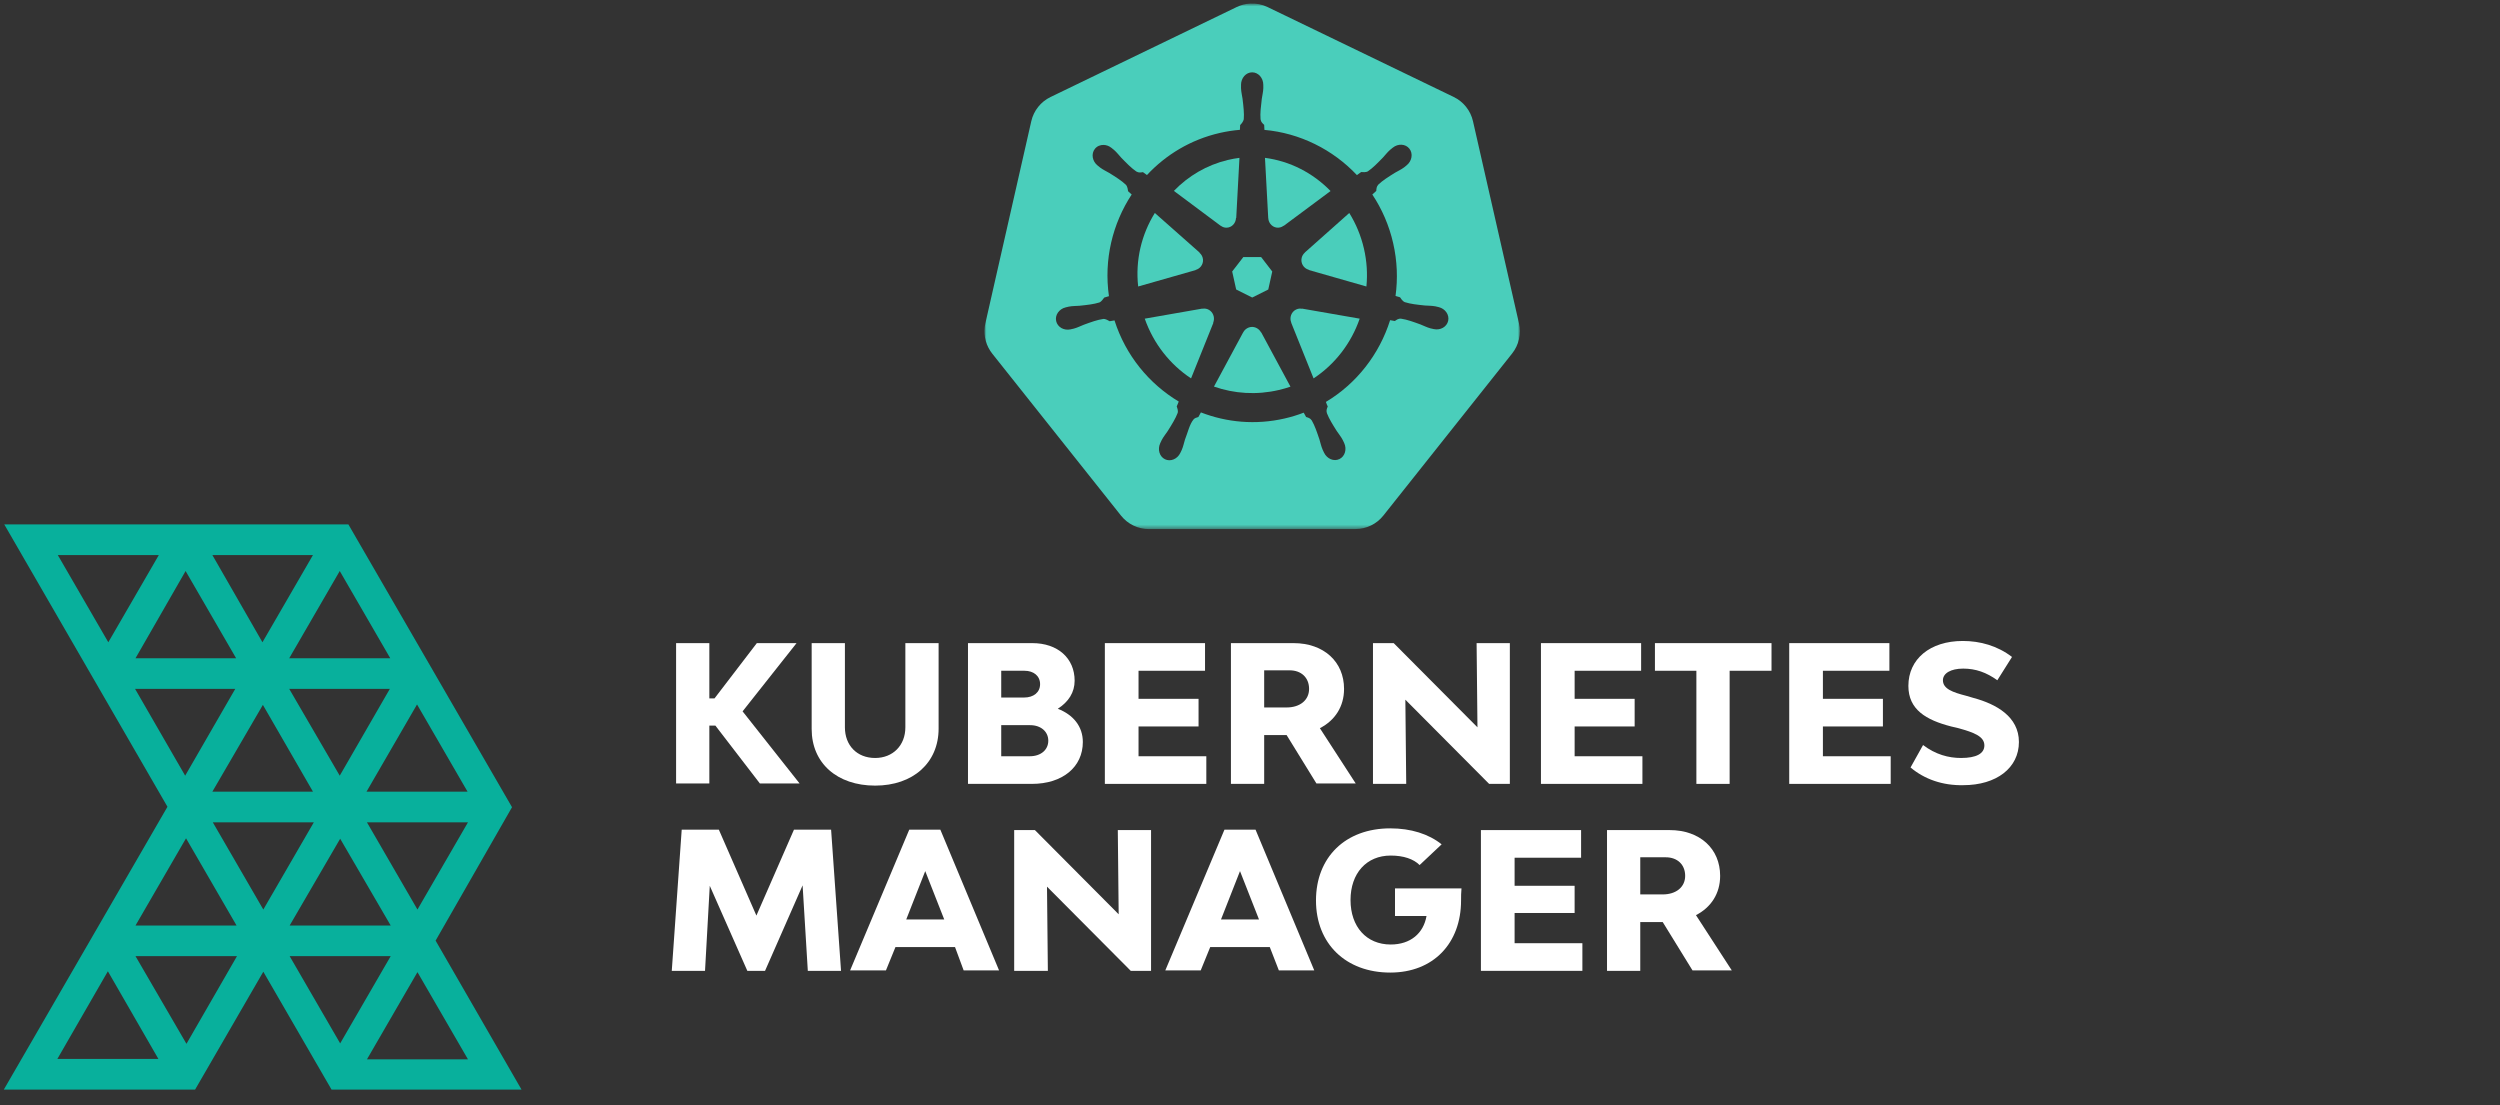 <svg width="579" height="256" viewBox="0 0 579 256" fill="none" xmlns="http://www.w3.org/2000/svg">
<rect x="0" y="0" width="579" height="256" fill="#333333" stroke="none"/>
<path fill-rule="evenodd" clip-rule="evenodd" d="M281.097 73.286C280.859 72.21 279.939 71.477 278.914 71.462C278.767 71.46 278.616 71.473 278.467 71.501L278.445 71.473L265.124 73.803C267.18 79.666 271.023 84.444 275.848 87.636L281.009 74.781L280.97 74.73C281.154 74.289 281.209 73.79 281.097 73.286Z" fill="#4ACEBB"/>
<path fill-rule="evenodd" clip-rule="evenodd" d="M276.907 62.513C277.367 62.389 277.795 62.123 278.115 61.726C278.896 60.758 278.758 59.362 277.822 58.557L277.833 58.501L267.459 49.327C264.38 54.286 262.922 60.234 263.599 66.352L276.896 62.558L276.907 62.513Z" fill="#4ACEBB"/>
<path fill-rule="evenodd" clip-rule="evenodd" d="M282.731 52.285C283.098 52.567 283.55 52.733 284.039 52.733C285.234 52.733 286.207 51.739 286.257 50.495L286.311 50.467L287.059 36.559C286.166 36.673 285.269 36.832 284.373 37.046C279.463 38.219 275.203 40.766 271.872 44.212L282.709 52.297L282.731 52.285Z" fill="#4ACEBB"/>
<path fill-rule="evenodd" clip-rule="evenodd" d="M286.296 67.045L290.019 68.907L293.731 67.051L294.654 62.883L292.084 59.543H287.949L285.373 62.877L286.296 67.045Z" fill="#4ACEBB"/>
<path fill-rule="evenodd" clip-rule="evenodd" d="M293.731 50.492C293.751 50.972 293.912 51.446 294.219 51.85C294.968 52.836 296.323 53.019 297.284 52.282L297.322 52.299L308.155 44.242C304.068 40.042 298.735 37.303 292.968 36.559L293.721 50.487L293.731 50.492Z" fill="#4ACEBB"/>
<mask id="mask0_3975_2890" style="mask-type:luminance" maskUnits="userSpaceOnUse" x="228" y="0" width="125" height="123">
<path fill-rule="evenodd" clip-rule="evenodd" d="M228.001 0.812H352.001V122.537H228.001V0.812Z" fill="white"/>
</mask>
<g mask="url(#mask0_3975_2890)">
<path fill-rule="evenodd" clip-rule="evenodd" d="M335.396 74.311C335.082 75.704 333.597 76.551 332.066 76.218C332.055 76.216 332.039 76.215 332.028 76.213C332.011 76.209 331.995 76.2 331.978 76.196C331.765 76.148 331.498 76.101 331.311 76.051C330.428 75.812 329.789 75.455 328.996 75.147C327.288 74.528 325.874 74.01 324.497 73.808C323.797 73.753 323.44 74.091 323.052 74.35C322.864 74.311 322.283 74.207 321.949 74.154C319.477 82.015 314.212 88.822 307.075 93.085C307.198 93.386 307.407 94.026 307.505 94.14C307.341 94.58 307.097 95.001 307.306 95.679C307.807 96.993 308.617 98.277 309.594 99.823C310.067 100.538 310.551 101.087 310.978 101.904C311.08 102.099 311.216 102.4 311.314 102.607C311.978 104.042 311.491 105.695 310.217 106.316C308.933 106.942 307.337 106.281 306.65 104.838C306.552 104.633 306.414 104.362 306.33 104.169C305.965 103.321 305.838 102.595 305.58 101.776C304.995 100.039 304.514 98.601 303.811 97.386C303.418 96.798 302.935 96.723 302.493 96.577C302.411 96.434 302.106 95.868 301.942 95.573C300.516 96.118 299.042 96.572 297.514 96.923C290.819 98.461 284.117 97.837 278.13 95.512L277.545 96.583C277.11 96.701 276.691 96.82 276.434 97.131C275.494 98.265 275.119 100.085 274.436 101.82C274.179 102.64 274.057 103.366 273.692 104.213C273.609 104.405 273.47 104.673 273.372 104.877C273.371 104.879 273.373 104.881 273.372 104.882C273.371 104.884 273.367 104.886 273.366 104.888C272.678 106.326 271.087 106.985 269.805 106.361C268.531 105.74 268.045 104.087 268.708 102.651C268.806 102.445 268.936 102.144 269.038 101.949C269.465 101.131 269.949 100.577 270.422 99.862C271.399 98.316 272.257 96.93 272.758 95.615C272.884 95.179 272.697 94.582 272.528 94.14L272.997 93.002C266.129 88.884 260.705 82.323 258.117 74.204L256.992 74.4C256.69 74.229 256.084 73.824 255.509 73.87C254.131 74.072 252.717 74.589 251.01 75.209C250.216 75.516 249.577 75.868 248.694 76.107C248.508 76.157 248.24 76.21 248.027 76.257C248.01 76.261 247.995 76.27 247.978 76.274C247.966 76.276 247.95 76.277 247.939 76.279C246.409 76.613 244.923 75.765 244.609 74.372C244.294 72.978 245.272 71.564 246.792 71.192C246.804 71.19 246.819 71.184 246.831 71.181C246.838 71.18 246.845 71.177 246.853 71.176C247.069 71.124 247.345 71.052 247.542 71.014C248.44 70.842 249.171 70.884 250.018 70.813C251.821 70.622 253.315 70.466 254.643 70.043C255.064 69.869 255.467 69.283 255.751 68.911L256.832 68.593C255.621 60.11 257.67 51.784 262.097 45.044L261.27 44.296C261.217 43.971 261.148 43.218 260.752 42.79C259.737 41.826 258.458 41.027 256.915 40.063C256.182 39.627 255.511 39.346 254.776 38.797C254.619 38.68 254.411 38.501 254.241 38.361C254.228 38.352 254.215 38.344 254.202 38.334C252.964 37.335 252.68 35.612 253.568 34.485C254.068 33.851 254.831 33.537 255.625 33.565C256.241 33.586 256.88 33.813 257.422 34.251C257.598 34.392 257.838 34.577 257.995 34.714C258.688 35.316 259.11 35.912 259.693 36.538C260.966 37.845 262.018 38.93 263.172 39.717C263.779 40.074 264.244 39.93 264.705 39.867C264.853 39.978 265.352 40.34 265.637 40.537C270.028 35.823 275.797 32.331 282.496 30.792C284.053 30.435 285.612 30.197 287.161 30.067L287.221 28.963C287.565 28.626 287.95 28.142 288.059 27.613C288.172 26.209 287.99 24.699 287.773 22.877C287.653 22.026 287.454 21.319 287.42 20.395C287.413 20.206 287.423 19.943 287.425 19.726C287.425 19.701 287.42 19.678 287.42 19.653C287.42 18.052 288.575 16.753 290 16.753C291.425 16.753 292.58 18.052 292.58 19.653C292.581 19.88 292.593 20.185 292.586 20.395C292.552 21.319 292.353 22.026 292.233 22.877C292.016 24.699 291.828 26.209 291.941 27.613C292.043 28.316 292.448 28.593 292.784 28.918C292.792 29.107 292.822 29.736 292.845 30.084C301.049 30.821 308.668 34.617 314.264 40.553L315.245 39.845C315.578 39.865 316.311 39.967 316.811 39.672C317.966 38.886 319.018 37.795 320.29 36.487C320.873 35.862 321.301 35.266 321.994 34.663C322.152 34.526 322.391 34.341 322.567 34.2C323.805 33.202 325.527 33.307 326.415 34.435C327.304 35.562 327.019 37.285 325.781 38.283C325.607 38.425 325.38 38.622 325.213 38.746C324.478 39.295 323.801 39.577 323.069 40.013C321.526 40.977 320.246 41.776 319.231 42.74C318.752 43.258 318.788 43.75 318.746 44.218C318.603 44.351 318.098 44.803 317.831 45.049C320.055 48.398 321.723 52.199 322.666 56.355C323.601 60.473 323.747 64.589 323.206 68.543L324.248 68.85C324.436 69.118 324.821 69.77 325.362 69.982C326.69 70.405 328.184 70.561 329.988 70.752C330.835 70.823 331.566 70.781 332.463 70.953C332.678 70.994 332.992 71.08 333.213 71.131C334.734 71.502 335.711 72.917 335.396 74.311ZM351.794 74.88L341.142 28.071C340.584 25.616 338.942 23.551 336.682 22.459L293.568 1.632C292.324 1.03 290.95 0.752 289.571 0.823C288.475 0.879 287.401 1.154 286.412 1.632L243.304 22.471C241.043 23.562 239.402 25.628 238.843 28.082L228.208 74.891C227.712 77.07 228.116 79.357 229.327 81.233C229.473 81.46 229.629 81.679 229.796 81.891L259.634 119.424C261.198 121.391 263.571 122.537 266.079 122.537L313.929 122.526C316.436 122.527 318.808 121.384 320.374 119.419L350.201 81.88C351.766 79.912 352.353 77.335 351.794 74.88Z" fill="#4ACEBB"/>
</g>
<path fill-rule="evenodd" clip-rule="evenodd" d="M312.491 49.327L302.195 58.483L302.201 58.511C301.842 58.821 301.577 59.241 301.463 59.737C301.185 60.948 301.919 62.155 303.113 62.48L303.124 62.535L316.461 66.352C316.744 63.493 316.572 60.535 315.887 57.571C315.193 54.571 314.029 51.804 312.491 49.327Z" fill="#4ACEBB"/>
<path fill-rule="evenodd" clip-rule="evenodd" d="M292.052 76.986C291.825 76.552 291.466 76.189 291 75.959C290.645 75.783 290.271 75.705 289.903 75.719C289.093 75.75 288.324 76.214 287.919 76.992H287.908L281.155 89.533C285.828 91.169 290.99 91.535 296.167 90.327C297.091 90.112 297.994 89.853 298.873 89.551L292.103 76.986H292.052Z" fill="#4ACEBB"/>
<path fill-rule="evenodd" clip-rule="evenodd" d="M301.539 71.504C301.368 71.471 301.194 71.455 301.019 71.464C300.727 71.479 300.434 71.556 300.154 71.696C299.059 72.239 298.583 73.576 299.058 74.715L299.042 74.738L304.222 87.636C309.215 84.356 312.952 79.457 314.905 73.801L301.561 71.476L301.539 71.504Z" fill="#4ACEBB"/>
<g clip-path="url(#clip0_3975_2890)">
<path d="M100.884 217.848L118.584 186.948L80.684 121.448H0.984L38.784 186.848L0.884 252.348H45.184L60.984 225.048L76.784 252.348H120.784L100.884 217.848ZM72.484 183.348H49.184L60.884 163.248L72.484 183.348ZM72.384 190.448H72.684L60.984 210.648L49.284 190.448H72.384ZM78.684 179.648L66.984 159.548H67.084H90.284L78.684 179.648ZM42.984 132.248L54.684 152.448H54.584H31.384L42.984 132.248ZM67.084 214.348L78.784 194.248L90.484 214.348H67.284H67.084ZM96.684 210.648L84.984 190.448H108.384L96.684 210.648ZM85.084 183.348H84.884L96.584 163.148L108.284 183.348H85.084ZM90.384 152.448H67.084H66.984L78.684 132.248L90.384 152.448ZM72.484 128.548L60.784 148.748L49.184 128.548H72.484ZM36.784 128.548L25.084 148.748L13.384 128.548H36.784ZM54.484 159.548L42.884 179.648L31.284 159.548H54.484ZM43.084 194.148L54.784 214.348H31.384L43.084 194.148ZM13.284 245.248L24.984 224.948L36.684 245.248H13.284ZM43.184 241.748L31.384 221.448H54.684H54.884L43.184 241.748ZM67.084 221.448H67.284H90.484L78.784 241.648L67.084 221.448ZM96.684 225.148L108.384 245.348H84.984L96.684 225.148Z" fill="#08B09C"/>
<path d="M165.683 168.048H164.283V181.448H156.583V148.948H164.283V161.748H165.483L175.283 148.948H184.483L171.983 164.748L185.183 181.448H175.983L165.683 168.048Z" fill="white"/>
<path d="M187.981 168.848V148.948H195.681V168.448C195.681 172.648 198.481 175.548 202.681 175.548C206.781 175.548 209.681 172.648 209.681 168.448V148.948H217.381V168.748C217.381 176.648 211.481 181.948 202.681 181.948C193.881 181.948 187.981 176.748 187.981 168.848Z" fill="white"/>
<path d="M250.785 171.848C250.785 177.648 246.085 181.548 238.985 181.548H224.185V148.948H239.085C244.985 148.948 248.885 152.448 248.885 157.648C248.885 160.348 247.485 162.548 244.985 164.148C248.585 165.548 250.785 168.248 250.785 171.848ZM231.885 161.548H237.185C239.385 161.548 240.885 160.348 240.885 158.448C240.885 156.548 239.385 155.348 237.285 155.348H231.885V161.548ZM242.785 171.548C242.785 169.448 241.085 167.948 238.585 167.948H231.885V175.148H238.485C241.085 175.148 242.785 173.648 242.785 171.548Z" fill="white"/>
<path d="M279.384 175.148V181.548H255.884V148.948H279.084V155.348H263.684V161.848H277.584V168.248H263.684V175.148H279.384Z" fill="white"/>
<path d="M297.983 170.248H292.783V181.548H285.083V148.948H299.583C306.583 148.948 311.283 153.248 311.283 159.548C311.283 163.648 309.183 166.848 305.683 168.648L313.983 181.448H304.883L297.983 170.248ZM292.783 163.848H297.983C301.083 163.848 303.183 162.148 303.183 159.548C303.183 156.948 301.383 155.248 298.683 155.248H292.783V163.848Z" fill="white"/>
<path d="M317.981 148.948H322.781L342.181 168.448L341.981 148.948H349.681V181.548H344.881L325.481 162.048L325.681 181.548H317.981V148.948Z" fill="white"/>
<path d="M380.384 175.148V181.548H356.884V148.948H380.084V155.348H364.684V161.848H378.584V168.248H364.684V175.148H380.384Z" fill="white"/>
<path d="M410.182 155.348H400.582V181.548H392.882V155.348H383.282V148.948H410.282V155.348H410.182Z" fill="white"/>
<path d="M437.884 175.148V181.548H414.384V148.948H437.584V155.348H422.184V161.848H436.084V168.248H422.184V175.148H437.884Z" fill="white"/>
<path d="M442.481 177.748L445.381 172.548C448.281 174.748 451.281 175.548 454.181 175.548C457.681 175.548 459.581 174.548 459.581 172.648C459.581 170.548 457.181 169.648 453.581 168.648L451.881 168.248C446.081 166.748 441.981 164.348 441.981 158.848C441.981 152.648 446.981 148.448 454.581 148.448C458.581 148.448 462.581 149.548 465.981 152.148L462.581 157.548C460.081 155.748 457.581 154.848 454.681 154.848C451.781 154.848 449.981 155.948 449.981 157.548C449.981 159.548 452.281 160.348 455.381 161.148L457.081 161.648C462.281 163.048 467.581 165.948 467.581 171.848C467.581 177.848 462.381 181.848 454.681 181.848C449.881 181.948 445.681 180.448 442.481 177.748Z" fill="white"/>
<path d="M187.083 224.748L185.883 205.048L177.183 224.848H173.083L164.383 205.148L163.283 224.848H155.583L157.883 192.148H166.483L175.183 212.048L183.883 192.148H192.483L194.783 224.848H187.083V224.748Z" fill="white"/>
<path d="M221.184 219.348H207.384L205.184 224.748H196.884L210.584 192.148H217.784L231.384 224.748H223.184L221.184 219.348ZM218.684 212.948L214.284 201.748L209.884 212.948H218.684Z" fill="white"/>
<path d="M234.884 192.248H239.684L259.084 211.748L258.884 192.248H266.584V224.848H261.884L242.484 205.348L242.684 224.848H234.884V192.248Z" fill="white"/>
<path d="M294.084 219.348H280.284L278.084 224.748H269.884L283.584 192.148H290.784L304.384 224.748H296.184L294.084 219.348ZM291.584 212.948L287.184 201.748L282.784 212.948H291.584Z" fill="white"/>
<path d="M338.382 208.548C338.382 218.448 331.982 225.248 321.982 225.248C311.682 225.248 304.782 218.548 304.782 208.548C304.782 198.548 311.582 191.848 321.982 191.848C326.782 191.848 330.882 193.148 333.882 195.548L328.782 200.348C327.382 198.948 325.082 198.148 322.082 198.148C316.482 198.148 312.782 202.248 312.782 208.448C312.782 214.648 316.482 218.748 322.082 218.748C326.682 218.748 329.682 216.148 330.382 212.148H323.082V205.748H338.482C338.382 206.748 338.382 207.648 338.382 208.548Z" fill="white"/>
<path d="M366.481 218.448V224.848H342.981V192.248H366.181V198.648H350.781V205.148H364.681V211.448H350.781V218.448H366.481Z" fill="white"/>
<path d="M385.085 213.548H379.885V224.848H372.185V192.248H386.685C393.685 192.248 398.385 196.548 398.385 202.848C398.385 206.948 396.285 210.148 392.785 211.948L401.085 224.748H391.985L385.085 213.548ZM379.885 207.148H385.085C388.185 207.148 390.285 205.448 390.285 202.848C390.285 200.248 388.485 198.548 385.785 198.548H379.885V207.148Z" fill="white"/>
</g>
<defs>
<clipPath id="clip0_3975_2890">
<rect width="577.8" height="130.9" fill="white" transform="translate(0.884 121.448)"/>
</clipPath>
</defs>
</svg>
